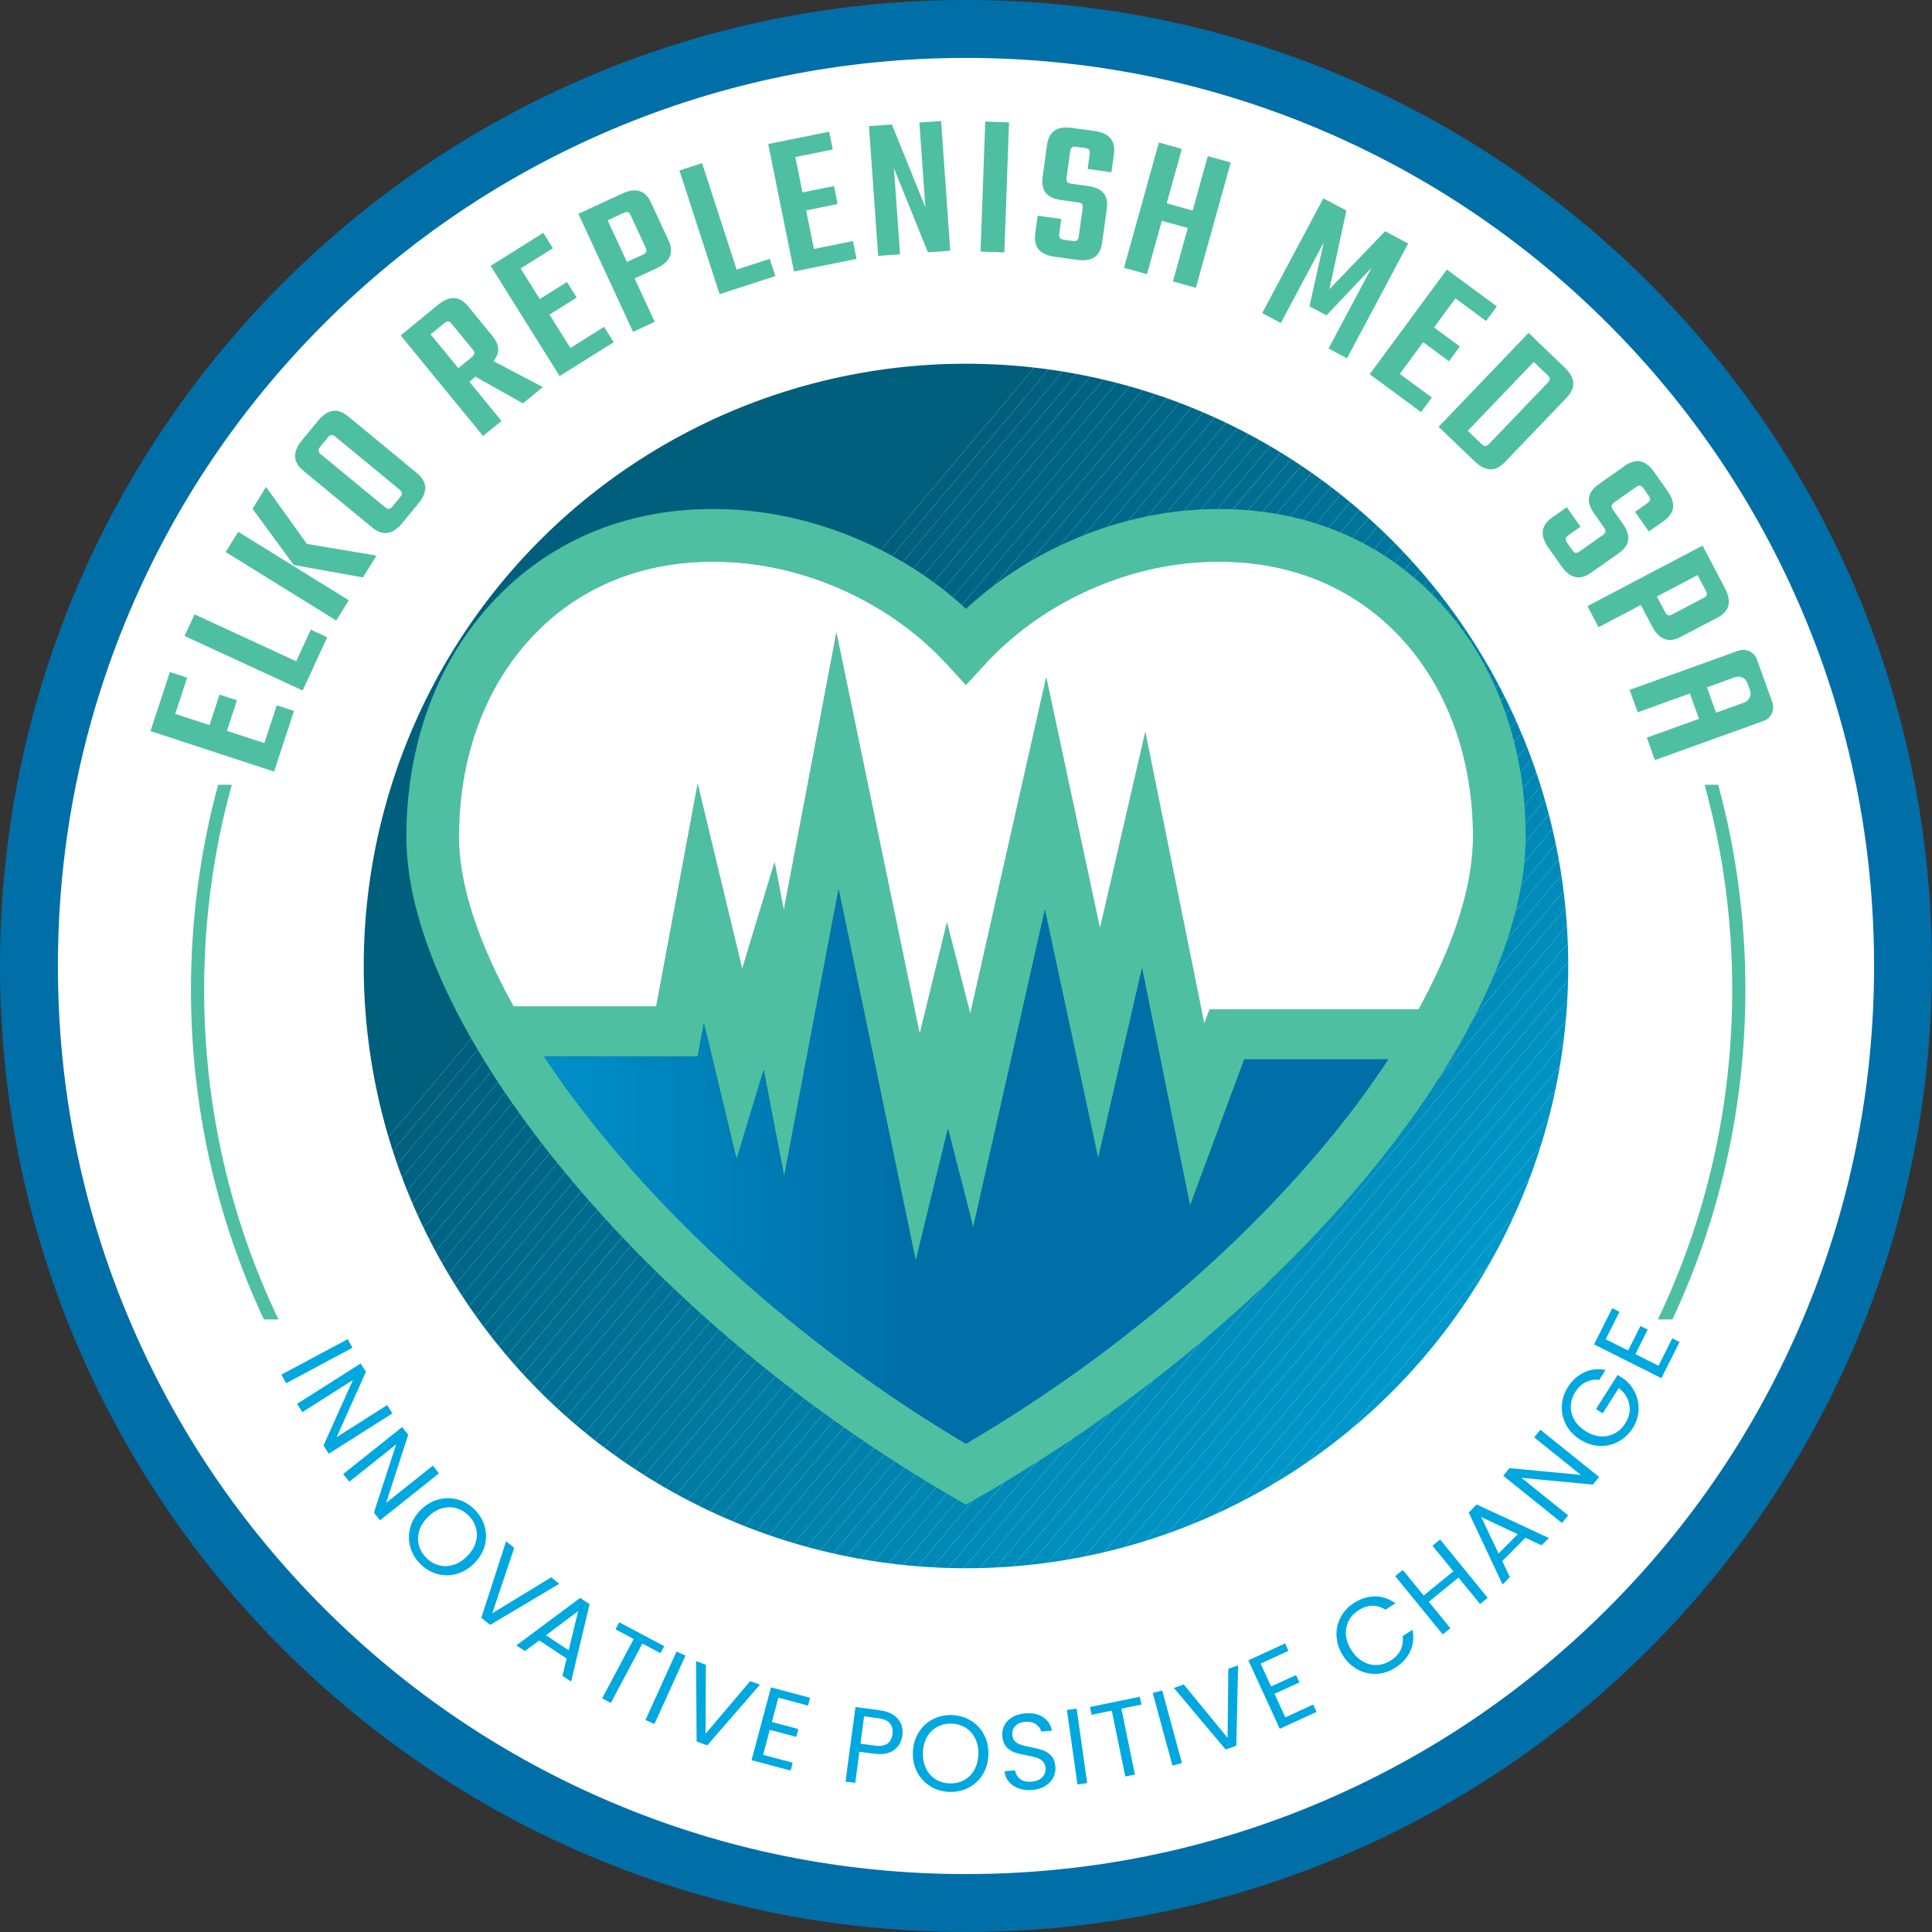 <svg xmlns="http://www.w3.org/2000/svg" xmlns:xlink="http://www.w3.org/1999/xlink" id="Layer_2" data-name="Layer 2" viewBox="0 0 734.03 734.03"><rect x="0" y="0" width="734.03" height="734.03" fill="#333333" stroke="none"/><defs><style>      .cls-1, .cls-2 {        fill: none;      }      .cls-3 {        fill: url(#linear-gradient);      }      .cls-4 {        fill: #00a8e0;      }      .cls-5 {        fill: #00a6dd;      }      .cls-6 {        fill: #00a5dc;      }      .cls-7 {        fill: #005f7d;      }      .cls-8 {        fill: #006383;      }      .cls-9 {        fill: #006382;      }      .cls-10 {        fill: #006281;      }      .cls-11 {        fill: #006585;      }      .cls-12 {        fill: #006788;      }      .cls-13 {        fill: #006686;      }      .cls-14 {        fill: #006687;      }      .cls-15 {        fill: #00607e;      }      .cls-16 {        fill: #00607f;      }      .cls-17 {        fill: #006b8d;      }      .cls-18 {        fill: #006c8f;      }      .cls-19 {        fill: #006a8c;      }      .cls-20 {        fill: #006c8e;      }      .cls-21 {        fill: #006d90;      }      .cls-22 {        fill: #006e91;      }      .cls-23 {        fill: #006484;      }      .cls-24 {        fill: #006f92;      }      .cls-25 {        fill: #006f93;      }      .cls-26 {        fill: #006fa8;      }      .cls-27 {        fill: #007094;      }      .cls-28 {        fill: #006180;      }      .cls-29 {        fill: #006889;      }      .cls-30 {        fill: #00769c;      }      .cls-31 {        fill: #007398;      }      .cls-32 {        fill: #007499;      }      .cls-33 {        fill: #00759b;      }      .cls-34 {        fill: #00759a;      }      .cls-35 {        fill: #00698b;      }      .cls-36 {        fill: #00779d;      }      .cls-37 {        fill: #00789e;      }      .cls-38 {        fill: #00789f;      }      .cls-39 {        fill: #00698a;      }      .cls-40 {        fill: #008bb9;      }      .cls-41 {        fill: #0097c9;      }      .cls-42 {        fill: #0084af;      }      .cls-43 {        fill: #0084b0;      }      .cls-44 {        fill: #008ebd;      }      .cls-45 {        fill: #0083ad;      }      .cls-46 {        fill: #0082ac;      }      .cls-47 {        fill: #0091c1;      }      .cls-48 {        fill: #0094c5;      }      .cls-49 {        fill: #0085b1;      }      .cls-50 {        fill: #0086b3;      }      .cls-51 {        fill: #0086b2;      }      .cls-52 {        fill: #0081aa;      }      .cls-53 {        fill: #008fbf;      }      .cls-54 {        fill: #008fbe;      }      .cls-55 {        fill: #0081ab;      }      .cls-56 {        fill: #0088b5;      }      .cls-57 {        fill: #008ab8;      }      .cls-58 {        fill: #0089b7;      }      .cls-59 {        fill: #008dbc;      }      .cls-60 {        fill: #0090c0;      }      .cls-61 {        fill: #0096c8;      }      .cls-62 {        fill: #0093c4;      }      .cls-63 {        fill: #0089b6;      }      .cls-64 {        fill: #008cba;      }      .cls-65 {        fill: #008cbb;      }      .cls-66 {        fill: #0095c6;      }      .cls-67 {        fill: #0092c2;      }      .cls-68 {        fill: #0092c3;      }      .cls-69 {        fill: #0095c7;      }      .cls-70 {        fill: #0098cb;      }      .cls-71 {        fill: #0098ca;      }      .cls-72 {        fill: #007ba3;      }      .cls-73 {        fill: #007da5;      }      .cls-74 {        fill: #007ea6;      }      .cls-75 {        fill: #007ea7;      }      .cls-76 {        fill: #007fa8;      }      .cls-77 {        fill: #007195;      }      .cls-78 {        fill: #007297;      }      .cls-79 {        fill: #007296;      }      .cls-80 {        fill: #007ca4;      }      .cls-81 {        fill: #0079a0;      }      .cls-82 {        fill: #0080a9;      }      .cls-83 {        fill: #007ba2;      }      .cls-84 {        fill: #0087b4;      }      .cls-85 {        fill: #007aa1;      }      .cls-86 {        fill: #fff;      }      .cls-87 {        fill: #09c;      }      .cls-88 {        fill: #00a1d7;      }      .cls-89 {        fill: #00a1d6;      }      .cls-90 {        fill: #00a2d8;      }      .cls-91 {        fill: #009dd1;      }      .cls-92 {        fill: #00a4db;      }      .cls-93 {        fill: #00a3d9;      }      .cls-94 {        fill: #00a4da;      }      .cls-95 {        fill: #009fd4;      }      .cls-96 {        fill: #009ed2;      }      .cls-97 {        fill: #009ed3;      }      .cls-98 {        fill: #009bce;      }      .cls-99 {        fill: #009bcf;      }      .cls-100 {        fill: #00a0d5;      }      .cls-101 {        fill: #00a7de;      }      .cls-102 {        fill: #00a7df;      }      .cls-103 {        fill: #009acd;      }      .cls-104 {        fill: #009cd0;      }      .cls-105 {        fill: #4fbfa1;      }      .cls-2 {        clip-path: url(#clippath);      }    </style><clipPath id="clippath"><circle class="cls-1" cx="367.01" cy="367.01" r="228.82"></circle></clipPath><linearGradient id="linear-gradient" x1="105.41" y1="443.17" x2="426.19" y2="443.17" gradientUnits="userSpaceOnUse"><stop offset="0" stop-color="#00a8e0"></stop><stop offset=".74" stop-color="#006fa8"></stop></linearGradient></defs><g id="Layer_2-2" data-name="Layer 2"><g><g><path class="cls-86" d="m367.01,723.03c-95.09,0-184.5-37.03-251.74-104.27C48.03,551.51,11,462.11,11,367.01S48.03,182.52,115.27,115.27C182.52,48.03,271.92,11,367.01,11s184.5,37.03,251.74,104.27,104.27,156.65,104.27,251.74-37.03,184.5-104.27,251.74-156.65,104.27-251.74,104.27Z"></path><path class="cls-26" d="m367.01,22c46.59,0,91.77,9.12,134.29,27.1,41.08,17.38,77.98,42.26,109.67,73.95,31.69,31.69,56.57,68.59,73.95,109.67,17.98,42.52,27.1,87.7,27.1,134.29s-9.12,91.77-27.1,134.29c-17.38,41.08-42.26,77.98-73.95,109.67-31.69,31.69-68.59,56.57-109.67,73.95-42.52,17.98-87.7,27.1-134.29,27.1s-91.77-9.12-134.29-27.1c-41.08-17.38-77.98-42.26-109.67-73.95-31.69-31.69-56.57-68.59-73.95-109.67-17.98-42.52-27.1-87.7-27.1-134.29s9.12-91.77,27.1-134.29c17.38-41.08,42.26-77.98,73.95-109.67,31.69-31.69,68.59-56.57,109.67-73.95,42.52-17.98,87.7-27.1,134.29-27.1m0-22C164.32,0,0,164.32,0,367.01s164.32,367.01,367.01,367.01,367.01-164.32,367.01-367.01S569.71,0,367.01,0h0Z"></path></g><path class="cls-105" d="m652.8,298.15h-5.18c6.93,25.05,10.51,51.19,10.51,77.89,0,44.08-9.76,86.65-28.25,125.26h5.53c18.15-38.7,27.72-81.24,27.72-125.26,0-26.68-3.52-52.82-10.33-77.89Zm-564.74,0h-5.18c-6.81,25.07-10.33,51.21-10.33,77.89,0,44.02,9.57,86.56,27.72,125.26h5.53c-18.49-38.61-28.25-81.18-28.25-125.26,0-26.7,3.58-52.84,10.51-77.89Z"></path><g class="cls-2"><polygon class="cls-102" points="595.49 595.83 595.83 595.42 595.83 595.83 595.49 595.83"></polygon><polygon class="cls-101" points="589.46 595.83 595.83 588.23 595.83 595.42 595.49 595.83 589.46 595.83"></polygon><polygon class="cls-5" points="583.42 595.83 595.83 581.04 595.83 588.23 589.46 595.83 583.42 595.83"></polygon><polygon class="cls-6" points="577.39 595.83 595.83 573.85 595.83 581.04 583.42 595.83 577.39 595.83"></polygon><polygon class="cls-92" points="571.35 595.83 595.83 566.66 595.83 573.85 577.39 595.83 571.35 595.83"></polygon><polygon class="cls-94" points="565.32 595.83 595.83 559.47 595.83 566.66 571.35 595.83 565.32 595.83"></polygon><polygon class="cls-93" points="559.28 595.83 595.83 552.28 595.83 559.47 565.32 595.83 559.28 595.83"></polygon><polygon class="cls-90" points="553.25 595.83 595.83 545.08 595.83 552.28 559.28 595.83 553.25 595.83"></polygon><polygon class="cls-88" points="547.21 595.83 595.83 537.89 595.83 545.08 553.25 595.83 547.21 595.83"></polygon><polygon class="cls-89" points="541.18 595.83 595.83 530.7 595.83 537.89 547.21 595.83 541.18 595.83"></polygon><polygon class="cls-100" points="535.15 595.83 595.83 523.51 595.83 530.7 541.18 595.83 535.15 595.83"></polygon><polygon class="cls-95" points="529.11 595.83 595.83 516.32 595.83 523.51 535.15 595.83 529.11 595.83"></polygon><polygon class="cls-97" points="523.08 595.83 595.83 509.13 595.83 516.32 529.11 595.83 523.08 595.83"></polygon><polygon class="cls-96" points="517.04 595.83 595.83 501.93 595.83 509.13 523.08 595.83 517.04 595.83"></polygon><polygon class="cls-91" points="511.01 595.83 595.83 494.74 595.83 501.93 517.04 595.83 511.01 595.83"></polygon><polygon class="cls-104" points="504.97 595.83 595.83 487.55 595.83 494.74 511.01 595.83 504.97 595.83"></polygon><polygon class="cls-99" points="498.94 595.83 595.83 480.36 595.83 487.55 504.97 595.83 498.94 595.83"></polygon><polygon class="cls-98" points="492.9 595.83 595.83 473.17 595.83 480.36 498.94 595.83 492.9 595.83"></polygon><polygon class="cls-103" points="486.87 595.83 595.83 465.98 595.83 473.17 492.9 595.83 486.87 595.83"></polygon><polygon class="cls-87" points="480.84 595.83 595.83 458.79 595.83 465.98 486.87 595.83 480.84 595.83"></polygon><polygon class="cls-70" points="474.8 595.83 595.83 451.59 595.83 458.79 480.84 595.83 474.8 595.83"></polygon><polygon class="cls-71" points="468.77 595.83 595.83 444.4 595.83 451.59 474.8 595.83 468.77 595.83"></polygon><polygon class="cls-41" points="462.73 595.83 595.83 437.21 595.83 444.4 468.77 595.83 462.73 595.83"></polygon><polygon class="cls-61" points="456.7 595.83 595.83 430.02 595.83 437.21 462.73 595.83 456.7 595.83"></polygon><polygon class="cls-69" points="450.66 595.83 595.83 422.83 595.83 430.02 456.7 595.83 450.66 595.83"></polygon><polygon class="cls-66" points="444.63 595.83 595.83 415.64 595.83 422.83 450.66 595.83 444.63 595.83"></polygon><polygon class="cls-48" points="438.59 595.83 595.83 408.44 595.83 415.64 444.63 595.83 438.59 595.83"></polygon><polygon class="cls-62" points="432.56 595.83 595.83 401.25 595.83 408.44 438.59 595.83 432.56 595.83"></polygon><polygon class="cls-68" points="426.53 595.83 595.83 394.06 595.83 401.25 432.56 595.83 426.53 595.83"></polygon><polygon class="cls-67" points="420.49 595.83 595.83 386.87 595.83 394.06 426.53 595.83 420.49 595.83"></polygon><polygon class="cls-47" points="414.46 595.83 595.83 379.68 595.83 386.87 420.49 595.83 414.46 595.83"></polygon><polygon class="cls-60" points="408.42 595.83 595.83 372.49 595.83 379.68 414.46 595.83 408.42 595.83"></polygon><polygon class="cls-53" points="402.39 595.83 595.83 365.29 595.83 372.49 408.42 595.83 402.39 595.83"></polygon><polygon class="cls-54" points="396.35 595.83 595.83 358.1 595.83 365.29 402.39 595.83 396.35 595.83"></polygon><polygon class="cls-44" points="390.32 595.83 595.83 350.91 595.83 358.1 396.35 595.83 390.32 595.83"></polygon><polygon class="cls-59" points="384.28 595.83 595.83 343.72 595.83 350.91 390.32 595.83 384.28 595.83"></polygon><polygon class="cls-65" points="378.25 595.83 595.83 336.53 595.83 343.72 384.28 595.83 378.25 595.83"></polygon><polygon class="cls-64" points="372.22 595.83 595.83 329.34 595.83 336.53 378.25 595.83 372.22 595.83"></polygon><polygon class="cls-40" points="366.18 595.83 595.83 322.15 595.83 329.34 372.22 595.83 366.18 595.83"></polygon><polygon class="cls-57" points="360.15 595.83 595.83 314.95 595.83 322.15 366.18 595.83 360.15 595.83"></polygon><polygon class="cls-58" points="354.11 595.83 595.83 307.76 595.83 314.95 360.15 595.83 354.11 595.83"></polygon><polygon class="cls-63" points="348.08 595.83 595.83 300.57 595.83 307.76 354.11 595.83 348.08 595.83"></polygon><polygon class="cls-56" points="342.04 595.83 595.83 293.38 595.83 300.57 348.08 595.83 342.04 595.83"></polygon><polygon class="cls-84" points="336.01 595.83 595.83 286.19 595.83 293.38 342.04 595.83 336.01 595.83"></polygon><polygon class="cls-50" points="329.97 595.83 595.83 279 595.83 286.19 336.01 595.83 329.97 595.83"></polygon><polygon class="cls-51" points="323.94 595.83 595.83 271.8 595.83 279 329.97 595.83 323.94 595.83"></polygon><polygon class="cls-49" points="317.91 595.83 595.83 264.61 595.83 271.8 323.94 595.83 317.91 595.83"></polygon><polygon class="cls-43" points="311.87 595.83 595.83 257.42 595.83 264.61 317.91 595.83 311.87 595.83"></polygon><polygon class="cls-42" points="305.84 595.83 595.83 250.23 595.83 257.42 311.87 595.83 305.84 595.83"></polygon><polygon class="cls-45" points="299.8 595.83 595.83 243.04 595.83 250.23 305.84 595.83 299.8 595.83"></polygon><polygon class="cls-46" points="293.77 595.83 595.83 235.85 595.83 243.04 299.8 595.83 293.77 595.83"></polygon><polygon class="cls-55" points="287.73 595.83 595.83 228.66 595.83 235.85 293.77 595.83 287.73 595.83"></polygon><polygon class="cls-52" points="281.7 595.83 595.79 221.51 595.83 221.55 595.83 228.66 287.73 595.83 281.7 595.83"></polygon><polygon class="cls-82" points="275.66 595.83 592.25 218.54 595.79 221.51 281.7 595.83 275.66 595.83"></polygon><polygon class="cls-76" points="269.63 595.83 588.71 215.57 592.25 218.54 275.66 595.83 269.63 595.83"></polygon><polygon class="cls-75" points="263.6 595.83 585.16 212.6 588.71 215.57 269.63 595.83 263.6 595.83"></polygon><polygon class="cls-74" points="257.56 595.83 581.62 209.63 585.16 212.6 263.6 595.83 257.56 595.83"></polygon><polygon class="cls-73" points="251.53 595.83 578.08 206.66 581.62 209.63 257.56 595.83 251.53 595.83"></polygon><polygon class="cls-80" points="245.49 595.83 574.54 203.69 578.08 206.66 251.53 595.83 245.49 595.83"></polygon><polygon class="cls-72" points="239.46 595.83 571 200.71 574.54 203.69 245.49 595.83 239.46 595.83"></polygon><polygon class="cls-83" points="237.53 595.83 235.12 593.81 567.46 197.74 571 200.71 239.46 595.83 237.53 595.83"></polygon><rect class="cls-85" x="141.01" y="391.98" width="517.03" height="4.62" transform="translate(-159.33 446.89) rotate(-50)"></rect><rect class="cls-81" x="137.46" y="389.01" width="517.03" height="4.62" transform="translate(-158.32 443.12) rotate(-50)"></rect><rect class="cls-38" x="133.92" y="386.03" width="517.03" height="4.62" transform="translate(-157.31 439.35) rotate(-50)"></rect><rect class="cls-37" x="130.38" y="383.06" width="517.03" height="4.62" transform="translate(-156.3 435.57) rotate(-50)"></rect><rect class="cls-36" x="126.84" y="380.09" width="517.03" height="4.62" transform="translate(-155.28 431.8) rotate(-50)"></rect><rect class="cls-30" x="123.3" y="377.12" width="517.03" height="4.62" transform="translate(-154.27 428.02) rotate(-50)"></rect><rect class="cls-33" x="119.76" y="374.15" width="517.03" height="4.62" transform="translate(-153.26 424.25) rotate(-50)"></rect><rect class="cls-34" x="116.22" y="371.18" width="517.03" height="4.62" transform="translate(-152.25 420.48) rotate(-50)"></rect><rect class="cls-32" x="112.68" y="368.21" width="517.03" height="4.62" transform="translate(-151.24 416.7) rotate(-50)"></rect><rect class="cls-31" x="109.14" y="365.24" width="517.03" height="4.62" transform="translate(-150.23 412.93) rotate(-50)"></rect><rect class="cls-78" x="105.59" y="362.26" width="517.03" height="4.62" transform="translate(-149.22 409.15) rotate(-50)"></rect><rect class="cls-79" x="102.05" y="359.29" width="517.03" height="4.62" transform="translate(-148.21 405.38) rotate(-50)"></rect><rect class="cls-77" x="98.51" y="356.32" width="517.03" height="4.62" transform="translate(-147.19 401.61) rotate(-50)"></rect><rect class="cls-27" x="94.97" y="353.35" width="517.03" height="4.62" transform="translate(-146.18 397.83) rotate(-50)"></rect><rect class="cls-25" x="91.43" y="350.38" width="517.03" height="4.62" transform="translate(-145.17 394.06) rotate(-50)"></rect><rect class="cls-24" x="87.89" y="347.41" width="517.03" height="4.62" transform="translate(-144.16 390.28) rotate(-50)"></rect><rect class="cls-22" x="84.35" y="344.44" width="517.03" height="4.62" transform="translate(-143.15 386.51) rotate(-50)"></rect><rect class="cls-21" x="80.81" y="341.46" width="517.03" height="4.62" transform="translate(-142.14 382.73) rotate(-50)"></rect><rect class="cls-18" x="77.27" y="338.49" width="517.03" height="4.62" transform="translate(-141.13 378.96) rotate(-50)"></rect><rect class="cls-20" x="73.72" y="335.52" width="517.03" height="4.62" transform="translate(-140.12 375.19) rotate(-50)"></rect><polygon class="cls-17" points="164.3 534.38 160.76 531.41 490.7 138.2 496.5 138.2 496.64 138.31 164.3 534.38"></polygon><polygon class="cls-19" points="160.76 531.41 157.22 528.44 484.66 138.2 490.7 138.2 160.76 531.41"></polygon><polygon class="cls-35" points="157.22 528.44 153.67 525.47 478.63 138.2 484.66 138.2 157.22 528.44"></polygon><polygon class="cls-39" points="153.67 525.47 150.13 522.49 472.6 138.2 478.63 138.2 153.67 525.47"></polygon><polygon class="cls-29" points="150.13 522.49 146.59 519.52 466.56 138.2 472.6 138.2 150.13 522.49"></polygon><polygon class="cls-12" points="146.59 519.52 143.05 516.55 460.53 138.2 466.56 138.2 146.59 519.52"></polygon><polygon class="cls-14" points="143.05 516.55 139.51 513.58 454.49 138.2 460.53 138.2 143.05 516.55"></polygon><polygon class="cls-13" points="139.51 513.58 138.2 512.48 138.2 507.95 448.46 138.2 454.49 138.2 139.51 513.58"></polygon><polygon class="cls-11" points="138.2 500.76 442.42 138.2 448.46 138.2 138.2 507.95 138.2 500.76"></polygon><polygon class="cls-23" points="138.2 493.57 436.39 138.2 442.42 138.2 138.2 500.76 138.2 493.57"></polygon><polygon class="cls-8" points="138.2 486.38 430.35 138.2 436.39 138.2 138.2 493.57 138.2 486.38"></polygon><polygon class="cls-9" points="138.2 479.18 424.32 138.2 430.35 138.2 138.2 486.38 138.2 479.18"></polygon><polygon class="cls-10" points="138.2 471.99 418.29 138.2 424.32 138.2 138.2 479.18 138.2 471.99"></polygon><polygon class="cls-28" points="138.2 464.8 412.25 138.2 418.29 138.2 138.2 471.99 138.2 464.8"></polygon><polygon class="cls-16" points="138.2 457.61 406.22 138.2 412.25 138.2 138.2 464.8 138.2 457.61"></polygon><polygon class="cls-15" points="138.2 450.42 400.18 138.2 406.22 138.2 138.2 457.61 138.2 450.42"></polygon><polygon class="cls-7" points="138.2 443.23 394.15 138.2 400.18 138.2 138.2 450.42 138.2 443.23"></polygon><polygon class="cls-7" points="394.15 138.2 138.2 443.23 138.2 138.2 394.15 138.2"></polygon></g><path class="cls-105" d="m541.31,223.08c-22.99-21.51-53.23-31.66-87.44-29.37-31.78,2.13-63.52,15.99-86.85,37.61-23.33-21.61-55.07-35.48-86.85-37.61-34.22-2.29-64.45,7.87-87.44,29.37-24.73,23.13-38.34,56.82-38.34,94.88,0,34.9,21.18,79.9,59.63,126.71,38.87,47.32,91.44,91.39,148,124.09l4.98,2.88,4.99-2.86c58.37-33.45,111.61-77.84,149.93-125,37.23-45.82,57.73-90.5,57.73-125.82,0-38.05-13.62-71.75-38.34-94.88Zm-334.92,14.61c17.08-15.97,39.25-24.29,64.5-24.29,2.61,0,5.27.09,7.94.27,30.27,2.02,60.48,16.45,80.82,38.58l7.36,8.01,7.36-8.01c20.34-22.13,50.56-36.55,80.82-38.58,28.55-1.91,53.6,6.4,72.45,24.02,20.64,19.3,32.01,47.81,32.01,80.27,0,18.53-7.27,41.17-20.66,65.49h-79.44l-1.99,5.38-22.41-110.8-17.21,74.57-20.43-95.35-28.85,127.83-8.87-34.74-10.34,42.39-31.66-152.46-19.98,105.44-3.51-18.21-12.3,40.55-16.93-70.32-15.74,84.6h-54.21c-13.45-24.15-20.74-46.38-20.74-64.36,0-32.46,11.37-60.96,32.01-80.27Zm300.02,193.48c-35.71,43.95-85.04,85.47-139.36,117.36-52.64-31.2-101.33-72.43-137.58-116.55-8.49-10.33-16.09-20.6-22.75-30.65h58.41l2.33-12.53,12.44,51.66,10.29-33.91,7.79,40.43,20.68-109.15,29.32,141.19,12.25-50.22,9.59,37.54,27.23-120.64,20.23,94.39,16.67-72.25,18.25,90.24,20.6-55.61h54.72c-6.22,9.47-13.27,19.08-21.1,28.72Z"></path><path class="cls-86" d="m206.38,237.69c17.08-15.97,39.25-24.29,64.5-24.29,2.61,0,5.27.09,7.94.27,30.27,2.02,60.48,16.45,80.82,38.58l7.36,8.01,7.36-8.01c20.34-22.13,50.56-36.55,80.82-38.58,28.55-1.91,53.6,6.4,72.45,24.02,20.64,19.3,32.01,47.81,32.01,80.27,0,18.53-7.27,41.17-20.66,65.49h-79.44l-1.99,5.38-22.41-110.8-17.21,74.57-20.43-95.35-28.85,127.83-8.87-34.74-10.34,42.39-31.66-152.46-19.98,105.44-3.51-18.21-12.3,40.55-16.93-70.32-15.74,84.6h-54.21c-13.45-24.15-20.74-46.38-20.74-64.36,0-32.46,11.37-60.96,32.01-80.27Z"></path><path class="cls-3" d="m506.3,431.17c-35.71,43.95-85.04,85.47-139.36,117.36-52.64-31.2-101.33-72.43-137.58-116.55-8.49-10.33-16.09-20.6-22.75-30.65h58.41l2.33-12.53,12.44,51.66,10.29-33.91,7.79,40.43,20.68-109.15,29.32,141.19,12.25-50.22,9.59,37.54,27.23-120.64,20.23,94.39,16.67-72.25,18.25,90.24,20.6-55.61h54.72c-6.22,9.47-13.27,19.08-21.1,28.72Z"></path><g><path class="cls-4" d="m133.89,512.06l-25.19,13.49-1.76-3.29,25.19-13.49,1.76,3.29Z"></path><path class="cls-4" d="m124.91,552.34l-2-3.15,11.17-24.87-19.21,12.2-2-3.15,24.16-15.34,2,3.15-11.13,24.84,19.17-12.18,2,3.15-24.16,15.34Z"></path><path class="cls-4" d="m144.4,577.61l-2.33-2.92,8.44-25.92-17.79,14.19-2.33-2.92,22.38-17.84,2.33,2.92-8.41,25.89,17.76-14.16,2.33,2.92-22.38,17.84Z"></path><path class="cls-4" d="m155.86,587.72c-.67-2.43-.67-4.88,0-7.35.67-2.47,2-4.7,3.97-6.67,1.97-1.97,4.19-3.3,6.67-3.98,2.47-.68,4.92-.69,7.35-.02,2.43.67,4.58,1.93,6.45,3.81,1.9,1.89,3.18,4.05,3.85,6.48.67,2.43.67,4.87,0,7.32-.68,2.46-2.01,4.68-4,6.67-1.99,1.99-4.21,3.33-6.67,4.01-2.45.68-4.89.69-7.32.02-2.43-.67-4.59-1.94-6.48-3.84-1.88-1.87-3.15-4.02-3.82-6.45Zm10.91,6.98c1.79.47,3.61.42,5.48-.15,1.86-.57,3.6-1.66,5.2-3.26,1.62-1.62,2.71-3.37,3.27-5.22.56-1.86.61-3.67.14-5.45-.47-1.78-1.41-3.38-2.84-4.81-1.43-1.43-3.04-2.38-4.81-2.84-1.78-.46-3.6-.41-5.45.15-1.86.56-3.59,1.66-5.22,3.28-1.6,1.61-2.69,3.34-3.26,5.21s-.62,3.69-.14,5.48c.47,1.79,1.42,3.39,2.83,4.8,1.41,1.41,3.01,2.35,4.8,2.82Z"></path><path class="cls-4" d="m212.48,601.73l-26.25,15.61-3.36-2.69,9.4-29.06,3.11,2.48-8.35,24.86,22.39-13.66,3.08,2.46Z"></path><path class="cls-4" d="m215.27,630.11l-10.41-6.85-5.41,4.05-3.29-2.16,24.25-18.05,3.6,2.37-7.03,29.39-3.29-2.16,1.58-6.57Zm.78-3.12l3.62-14.9-12.25,9.21,8.63,5.68Z"></path><path class="cls-4" d="m252.36,625.43l-1.42,2.68-6.88-3.66-11.99,22.56-3.29-1.75,11.99-22.56-6.92-3.67,1.42-2.68,17.09,9.08Z"></path><path class="cls-4" d="m260.44,629.01l-11.81,26.02-3.4-1.54,11.81-26.02,3.4,1.54Z"></path><path class="cls-4" d="m288.72,640.05l-20.01,23.08-4.04-1.49-.22-30.54,3.73,1.38-.11,26.23,16.96-20.01,3.69,1.36Z"></path><path class="cls-4" d="m295.73,645.01l-2.47,9.23,10.06,2.69-.79,2.97-10.06-2.69-2.54,9.51,11.25,3.01-.79,2.97-14.85-3.97,7.39-27.65,14.85,3.97-.79,2.97-11.25-3Z"></path><path class="cls-4" d="m339.65,664.92c-1.82,1.34-4.38,1.79-7.69,1.36l-5.45-.73-1.57,11.83-3.7-.49,3.77-28.33,9.14,1.22c3.2.43,5.53,1.52,6.99,3.29,1.46,1.77,2.03,3.87,1.7,6.31-.31,2.36-1.38,4.21-3.2,5.55Zm-2.55-2.43c1.09-.76,1.75-1.97,1.97-3.63.47-3.5-1.31-5.51-5.32-6.04l-5.45-.73-1.39,10.4,5.45.72c2.06.27,3.64.03,4.73-.73Z"></path><path class="cls-4" d="m353.56,678.74c-2.15-1.31-3.83-3.09-5.04-5.35-1.21-2.26-1.77-4.79-1.69-7.58s.79-5.28,2.12-7.47,3.11-3.88,5.33-5.06c2.22-1.18,4.66-1.73,7.31-1.66,2.68.08,5.09.77,7.24,2.07,2.15,1.31,3.82,3.08,5.02,5.33,1.19,2.25,1.75,4.78,1.67,7.59-.08,2.81-.78,5.31-2.1,7.49-1.32,2.18-3.09,3.86-5.31,5.04-2.22,1.18-4.67,1.73-7.35,1.66-2.65-.08-5.05-.77-7.2-2.07Zm12.72-2.41c1.62-.88,2.92-2.17,3.88-3.87.96-1.7,1.48-3.68,1.54-5.94.07-2.29-.34-4.31-1.2-6.04-.87-1.73-2.08-3.09-3.64-4.06-1.56-.97-3.35-1.49-5.37-1.55s-3.84.36-5.45,1.24c-1.61.88-2.9,2.17-3.86,3.85-.96,1.68-1.48,3.67-1.54,5.96-.06,2.27.34,4.28,1.2,6.02.87,1.75,2.09,3.11,3.66,4.08,1.57.97,3.35,1.49,5.35,1.55,1.99.06,3.8-.36,5.43-1.24Z"></path><path class="cls-4" d="m386.98,679.45c-1.54-.56-2.77-1.4-3.7-2.52-.93-1.12-1.47-2.46-1.62-4.01l3.97-.3c.24,1.33.87,2.41,1.91,3.25,1.04.84,2.48,1.19,4.33,1.05,1.77-.13,3.14-.68,4.09-1.64s1.38-2.14,1.28-3.53c-.08-1.09-.45-1.95-1.1-2.59-.65-.64-1.44-1.1-2.37-1.38-.93-.29-2.17-.58-3.72-.87-1.92-.35-3.46-.73-4.63-1.13-1.17-.41-2.19-1.1-3.08-2.09-.88-.99-1.39-2.37-1.52-4.14-.12-1.55.17-2.96.88-4.22.7-1.26,1.74-2.27,3.12-3.03s3-1.21,4.85-1.35c2.67-.2,4.91.3,6.71,1.51,1.8,1.21,2.9,2.91,3.28,5.1l-4.09.31c-.22-1.08-.86-2-1.93-2.75-1.07-.75-2.44-1.07-4.1-.95-1.55.12-2.79.61-3.71,1.49s-1.33,2.04-1.22,3.48c.08,1.04.43,1.86,1.07,2.47.63.61,1.39,1.05,2.28,1.33s2.12.57,3.71.89c1.92.38,3.47.77,4.65,1.19,1.18.42,2.22,1.12,3.12,2.11.9.99,1.41,2.38,1.55,4.18.1,1.39-.17,2.73-.81,4.01-.64,1.28-1.66,2.36-3.05,3.23-1.39.87-3.06,1.38-5.02,1.53-1.88.14-3.59-.07-5.12-.62Z"></path><path class="cls-4" d="m409.05,649.16l4,28.3-3.69.52-4-28.3,3.69-.52Z"></path><path class="cls-4" d="m433.07,644.64l.61,2.97-7.63,1.57,5.14,25.02-3.65.75-5.14-25.02-7.67,1.58-.61-2.97,18.96-3.89Z"></path><path class="cls-4" d="m441.56,642.25l7.49,27.58-3.6.98-7.49-27.58,3.6-.98Z"></path><path class="cls-4" d="m470.41,632.72l-.7,30.54-4.06,1.43-19.65-23.39,3.75-1.32,16.64,20.27.3-26.22,3.71-1.3Z"></path><path class="cls-4" d="m478.96,632.07l3.98,8.68,9.47-4.34,1.28,2.79-9.46,4.34,4.1,8.94,10.58-4.86,1.28,2.79-13.97,6.41-11.94-26.01,13.97-6.41,1.28,2.79-10.58,4.86Z"></path><path class="cls-4" d="m507.8,621.75c-.15-2.55.35-4.95,1.49-7.18s2.83-4.07,5.06-5.51c2.62-1.69,5.31-2.53,8.08-2.53,2.77,0,5.35.88,7.74,2.62l-3.76,2.42c-1.6-1.02-3.28-1.51-5.03-1.49-1.76.03-3.51.6-5.25,1.73-1.68,1.08-2.93,2.44-3.76,4.08-.83,1.64-1.16,3.42-.99,5.35.17,1.92.87,3.85,2.12,5.78,1.23,1.91,2.69,3.33,4.37,4.28,1.68.95,3.44,1.38,5.28,1.3,1.84-.08,3.59-.66,5.27-1.74,1.75-1.13,3-2.48,3.75-4.05.76-1.58,1-3.3.73-5.18l3.76-2.42c.59,2.88.31,5.57-.84,8.08-1.15,2.51-3.03,4.61-5.65,6.3-2.23,1.44-4.59,2.22-7.09,2.35-2.5.13-4.88-.39-7.14-1.57-2.26-1.18-4.14-2.94-5.65-5.28s-2.34-4.79-2.49-7.34Z"></path><path class="cls-4" d="m547.14,584.91l18.07,22.14-2.89,2.36-8.19-10.04-11.28,9.2,8.19,10.04-2.89,2.36-18.07-22.14,2.89-2.36,7.93,9.72,11.28-9.2-7.93-9.72,2.89-2.36Z"></path><path class="cls-4" d="m579.55,584.27l-8.79,8.84,2.89,6.11-2.77,2.79-12.87-27.36,3.04-3.05,27.41,12.73-2.77,2.79-6.13-2.85Zm-2.9-1.38l-13.88-6.51,6.59,13.84,7.28-7.33Z"></path><path class="cls-4" d="m607.54,561.14l-2.34,2.91-27.14-2.57,17.73,14.26-2.34,2.91-22.3-17.94,2.34-2.91,27.1,2.55-17.7-14.24,2.34-2.91,22.3,17.94Z"></path><path class="cls-4" d="m607.62,524.27c-1.83-.22-3.54.06-5.12.84-1.58.78-2.9,2.01-3.97,3.7-1.07,1.69-1.64,3.45-1.73,5.29-.08,1.84.35,3.61,1.31,5.29.95,1.69,2.38,3.13,4.27,4.33,1.89,1.2,3.8,1.87,5.72,2,1.92.13,3.7-.23,5.33-1.09,1.63-.86,2.98-2.13,4.05-3.82,1.49-2.36,2.02-4.74,1.57-7.16s-1.78-4.51-4.03-6.29l-6.1,9.63-2.56-1.62,8.23-12.99,2.42,1.54c1.87,1.44,3.29,3.22,4.27,5.33s1.4,4.33,1.26,6.67c-.14,2.34-.88,4.57-2.23,6.69-1.42,2.24-3.24,3.95-5.46,5.13-2.22,1.18-4.61,1.72-7.16,1.61-2.55-.11-5-.91-7.36-2.41s-4.13-3.37-5.33-5.64-1.74-4.66-1.62-7.17.89-4.89,2.31-7.13c1.62-2.56,3.7-4.43,6.22-5.6,2.52-1.17,5.22-1.47,8.1-.91l-2.39,3.78Z"></path><path class="cls-4" d="m610.05,508.81l8.54,4.29,4.67-9.31,2.75,1.38-4.67,9.31,8.79,4.42,5.23-10.41,2.75,1.38-6.9,13.74-25.57-12.84,6.9-13.74,2.75,1.38-5.23,10.41Z"></path></g><g><polygon class="cls-105" points="100.44 282.33 86.22 277.67 90.02 266.08 83.4 263.91 79.6 275.5 66.58 271.23 71.09 257.47 64.54 255.32 57.18 277.76 104.14 293.16 111.69 270.12 105.15 267.97 100.44 282.33"></polygon><polygon class="cls-105" points="112.53 251.24 73.92 233.42 70.13 241.63 115 262.34 124.33 242.12 118.08 239.23 112.53 251.24"></polygon><polygon class="cls-105" points="101.08 185 95.94 193.29 111.62 214.67 137.9 219.39 143.04 211.09 116.59 206.65 101.08 185"></polygon><rect class="cls-105" x="104.6" y="194.21" width="9.05" height="49.41" transform="translate(-134.44 196.37) rotate(-58.22)"></rect><path class="cls-105" d="m158.43,179.76l-26.16-21.57c-3.81-3.14-7.58-2.99-11.44,1.69l-6.11,7.41c-3.85,4.68-3.28,8.41.52,11.55l26.16,21.57c3.81,3.14,7.58,2.99,11.44-1.69l6.11-7.41c3.85-4.68,3.28-8.41-.52-11.55Zm-6.49,9.23l-2.65,3.22c-1.1,1.34-1.81,1.46-3.08.42l-24.23-19.97c-1.27-1.05-1.28-1.77-.18-3.11l2.65-3.22c1.1-1.34,1.76-1.4,3.03-.36l24.23,19.97c1.27,1.05,1.33,1.71.23,3.05Z"></path><path class="cls-105" d="m187.18,127.75l-9.28-11.33c-3.13-3.82-6.86-4.4-11.55-.56l-14.13,11.57,31.31,38.22,7-5.73-12.21-14.9,2.31-1.89,18.05,10.11,7.55-6.18-18.75-9.85c2.61-3.15,2.26-6.31-.32-9.46Zm-8.01,7.98l-5.05,4.14-10.52-12.84,5.05-4.14c1.34-1.1,2-1.03,3.04.24l7.84,9.57c1.04,1.27.97,1.94-.37,3.03Z"></path><polygon class="cls-105" points="216.71 132.2 208.77 119.52 219.11 113.04 215.41 107.14 205.07 113.61 197.8 102 210.08 94.31 206.42 88.47 186.41 101 212.62 142.88 233.17 130.02 229.51 124.18 216.71 132.2"></polygon><path class="cls-105" d="m247.36,77c-2.07-4.48-5.54-5.97-11.04-3.43l-16.57,7.68,20.78,44.83,8.21-3.81-7.64-16.48,8.35-3.87c5.5-2.55,6.57-6.24,4.52-10.64l-6.62-14.28Zm-3.23,19.79l-5.93,2.75-7.34-15.84,5.93-2.75c1.57-.73,2.2-.5,2.89.99l5.56,12.01c.69,1.49.46,2.12-1.11,2.85Z"></path><polygon class="cls-105" points="279.88 102.42 266.74 61.98 258.14 64.77 273.4 111.77 294.58 104.89 292.45 98.34 279.88 102.42"></polygon><polygon class="cls-105" points="309.25 94.59 306.28 79.93 318.24 77.51 316.86 70.68 304.9 73.1 302.19 59.67 316.38 56.8 315.02 50.04 291.87 54.72 301.66 103.15 325.43 98.35 324.06 91.59 309.25 94.59"></polygon><polygon class="cls-105" points="349.3 46.56 351.58 78.74 338.86 47.3 330.15 47.92 333.63 97.21 341.96 96.62 339.65 63.97 352.55 95.87 361.03 95.27 357.55 45.98 349.3 46.56"></polygon><rect class="cls-105" x="353.22" y="66.5" width="49.42" height="9.05" transform="translate(293.39 446.17) rotate(-87.94)"></rect><path class="cls-105" d="m415.86,49.77l-8.58-1.18c-6-.83-8.81,1.63-9.48,6.52l-1.66,12.02c-.67,4.89,1.11,8.06,6.96,8.87l6.32.87c1.72.24,2.12.77,1.89,2.4l-1.45,10.47c-.22,1.63-.76,2.03-2.47,1.79l-2.96-.41c-1.72-.24-2.2-.78-1.97-2.41l.76-5.51-8.97-1.24-.93,6.75c-.67,4.89,1.43,8.02,7.44,8.85l8.42,1.16c6,.83,8.88-1.62,9.56-6.51l1.77-12.8c.67-4.89-1.29-7.92-7.14-8.73l-6.16-.85c-1.72-.24-2.2-.78-1.97-2.41l1.36-9.85c.22-1.63.83-2.02,2.55-1.78l2.96.41c1.72.24,2.12.77,1.89,2.4l-.77,5.59,9.04,1.25.94-6.83c.67-4.89-1.44-8.02-7.36-8.84Z"></path><polygon class="cls-105" points="453.12 79.99 443.27 77.25 449.02 56.58 440.3 54.15 427.05 101.76 435.77 104.18 441.42 83.89 451.28 86.63 445.63 106.93 454.35 109.35 467.6 61.75 458.88 59.32 453.12 79.99"></polygon><polygon class="cls-105" points="526.26 87.86 505.09 109.85 511.54 80.01 502.79 75.35 479.54 118.96 486.63 122.73 502.91 92.19 497.51 116.37 503.97 119.82 521.07 101.78 504.76 132.39 511.77 136.13 535.01 92.53 526.26 87.86"></polygon><polygon class="cls-105" points="540.7 130.02 550.52 137.25 554.66 131.64 544.84 124.41 552.96 113.37 564.62 121.96 568.71 116.41 549.7 102.41 520.39 142.19 539.91 156.57 544 151.02 531.83 142.06 540.7 130.02"></polygon><path class="cls-105" d="m594.39,139.55l-13.64-13.07-34.18,35.68,13.64,13.07c4.38,4.19,8.15,3.9,11.56.34l23.46-24.49c3.41-3.56,3.54-7.34-.83-11.53Zm-6.41,5.9l-22.16,23.13c-1.14,1.19-1.8,1.2-3.05,0l-5.12-4.9,25.08-26.18,5.12,4.9c1.25,1.2,1.27,1.86.13,3.05Z"></path><path class="cls-105" d="m615.03,210.15c4.03-2.84,4.92-6.35,1.52-11.18l-3.58-5.08c-1-1.42-.93-2.14.42-3.08l8.13-5.72c1.34-.95,2.05-.77,3.04.65l1.72,2.45c1,1.42.88,2.07-.46,3.02l-4.61,3.25,5.25,7.47,5.64-3.97c4.03-2.84,4.89-6.52,1.45-11.41l-4.98-7.08c-3.49-4.96-7.2-5.33-11.23-2.49l-9.93,6.99c-4.03,2.84-5.14,6.31-1.74,11.14l3.67,5.21c1,1.42.88,2.07-.46,3.02l-8.65,6.09c-1.35.95-2,.83-3-.59l-1.72-2.45c-1-1.42-.93-2.14.42-3.08l4.55-3.2-5.21-7.4-5.57,3.92c-4.03,2.84-4.89,6.52-1.4,11.48l4.89,6.95c3.49,4.96,7.24,5.39,11.28,2.55l10.57-7.44Z"></path><path class="cls-105" d="m627.71,237.99c2.82,5.36,6.56,6.25,10.85,3.99l13.93-7.32c4.37-2.3,5.69-5.84,2.87-11.2l-8.5-16.16-43.74,22.99,4.21,8.01,16.08-8.45,4.28,8.15Zm17.27-19.48l3.04,5.78c.81,1.53.61,2.17-.85,2.93l-11.72,6.16c-1.46.77-2.09.57-2.9-.97l-3.04-5.78,15.46-8.13Z"></path><path class="cls-105" d="m660.45,247.23l-41.3,14.87,3.07,8.52,19.82-7.14,3.47,9.63-19.82,7.14,3.07,8.52,41.3-14.87c2.87-1.03,4.35-4.19,3.32-7.06l-5.86-16.28c-1.03-2.87-4.19-4.35-7.06-3.32Zm-8.46,23.54l-3.47-9.63,10.7-3.85c1.9-.68,3.99.3,4.67,2.2l.99,2.76c.68,1.9-.3,3.99-2.2,4.67l-10.69,3.85Z"></path></g></g></g></svg>